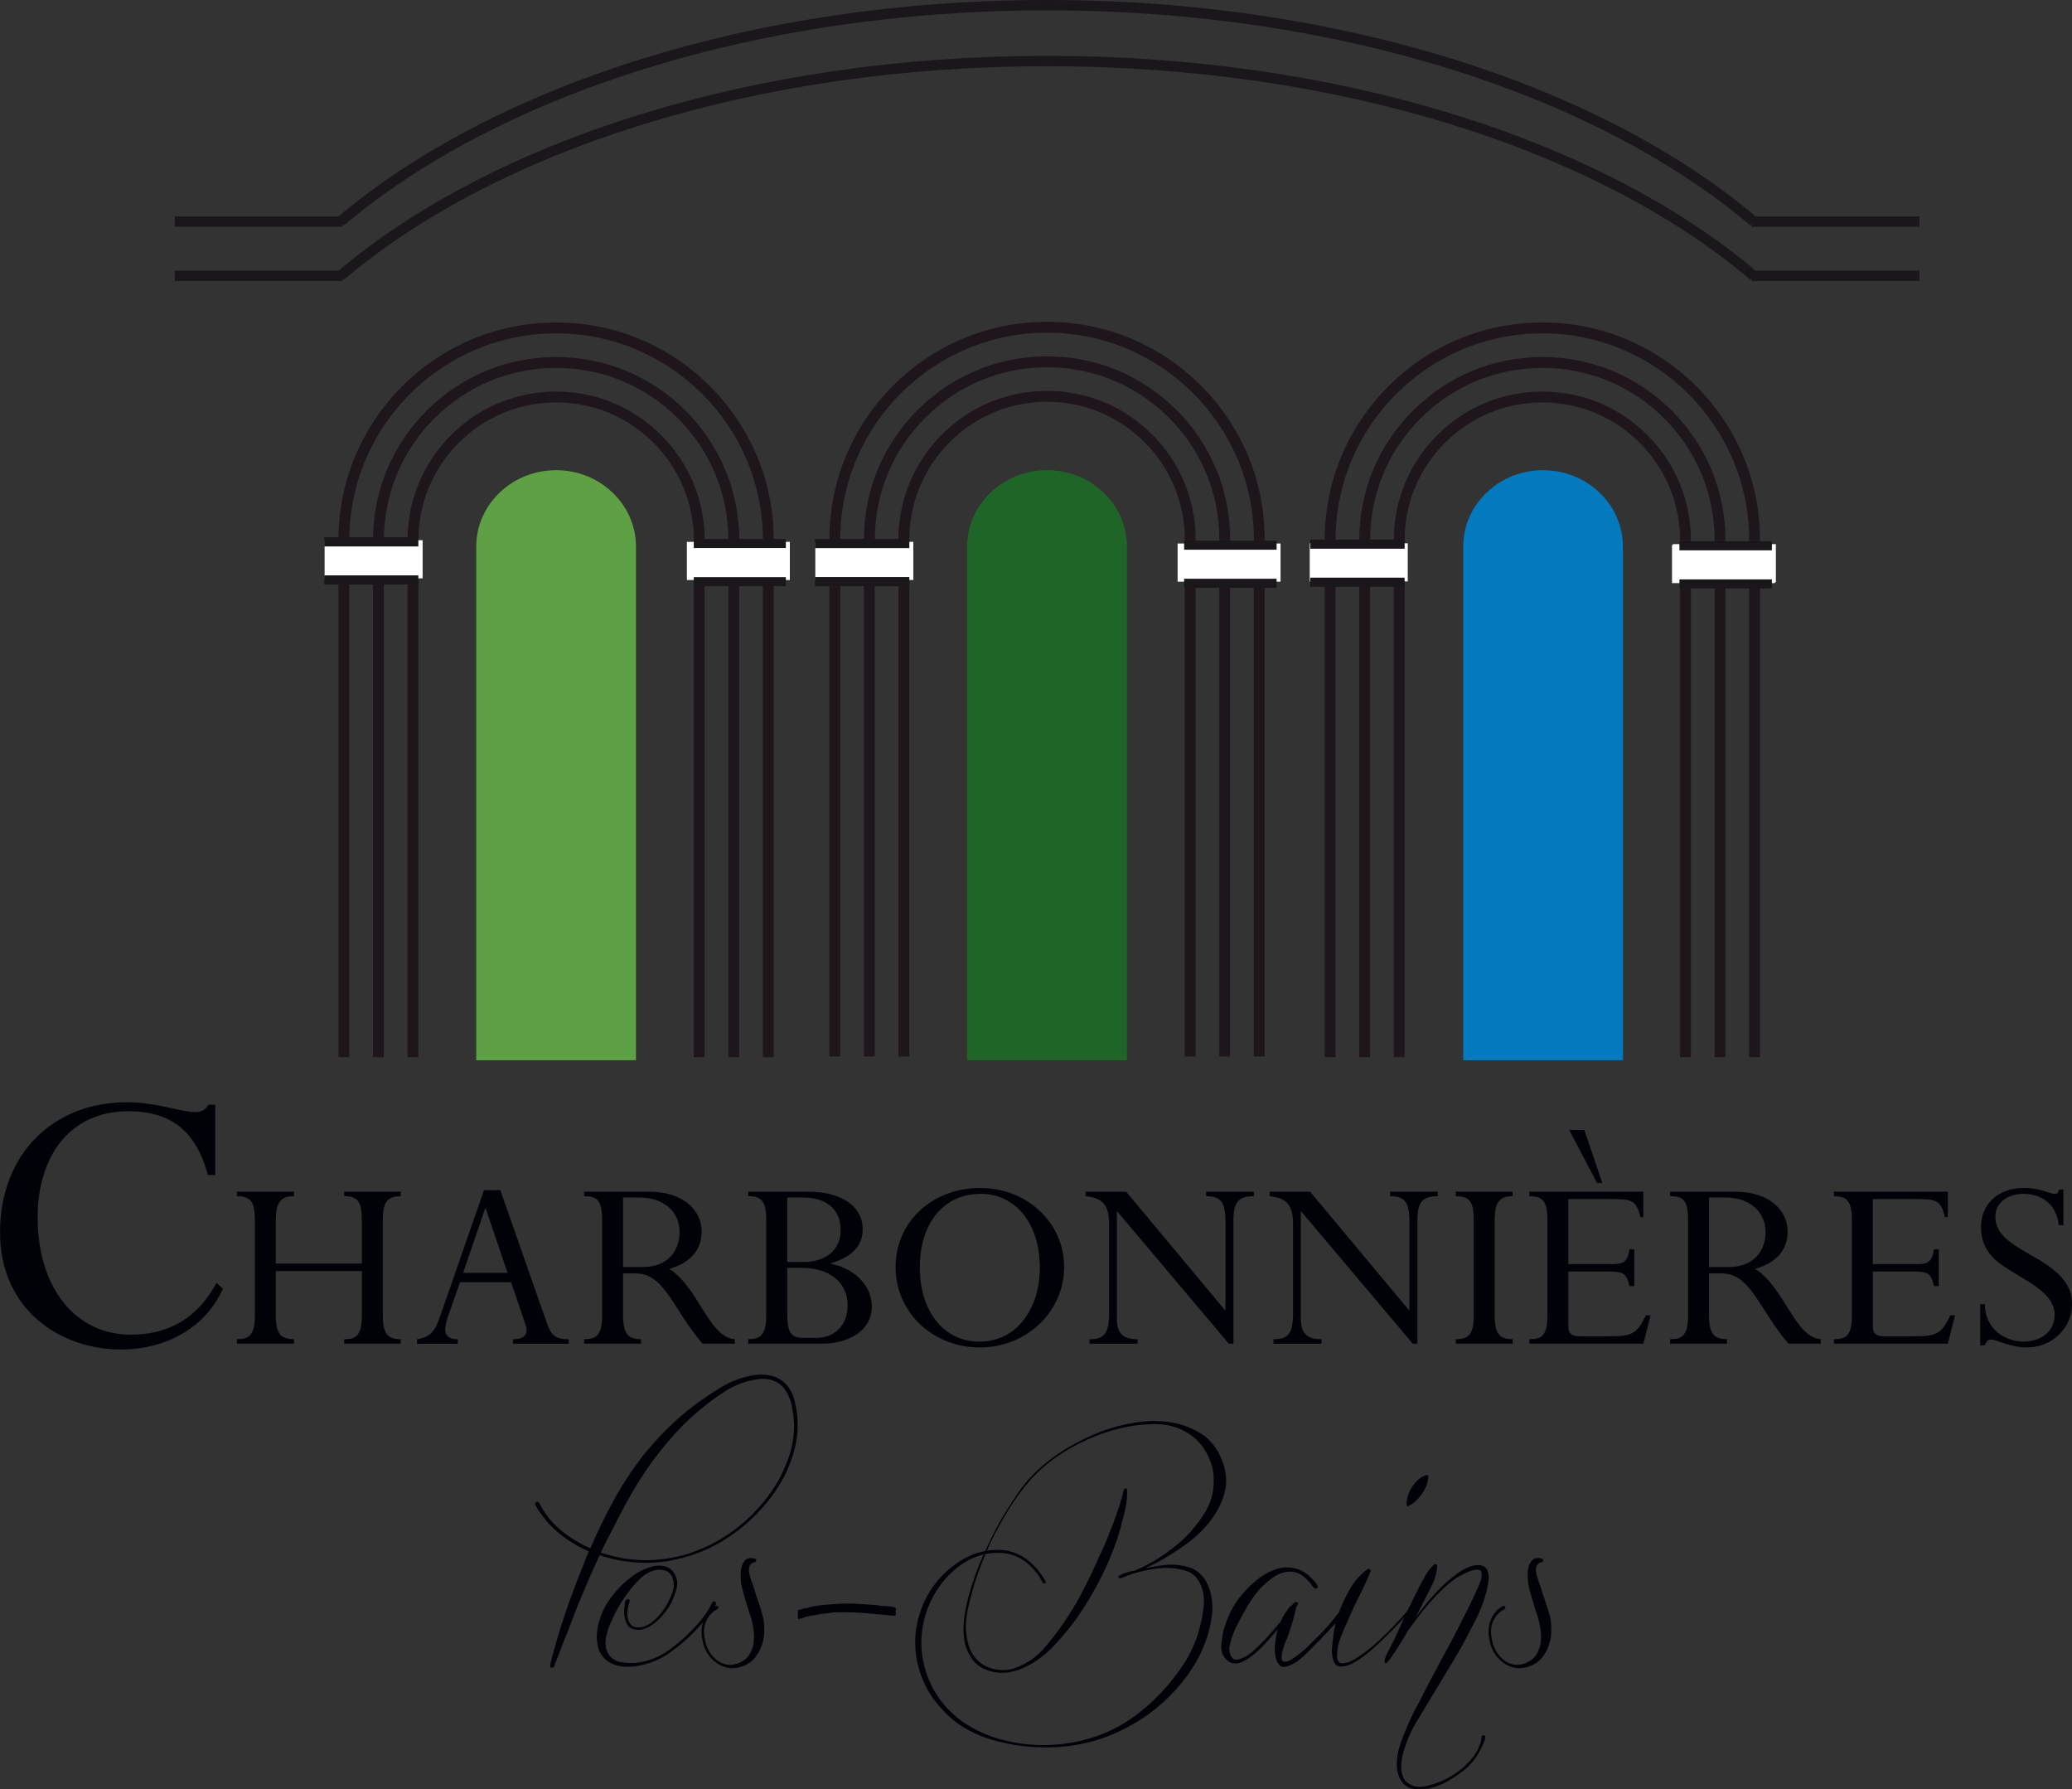 <?xml version="1.0" encoding="UTF-8"?><svg id="Calque_1" xmlns="http://www.w3.org/2000/svg" viewBox="0 0 499.87 431.57"><rect x="0" y="0" width="499.87" height="431.57" fill="#333333" stroke="none"/><path d="M319.58,130.29c0-14.02,5.46-27.21,15.38-37.13,9.92-9.92,23.1-15.38,37.13-15.38s27.21,5.46,37.13,15.38c9.92,9.92,15.38,23.1,15.38,37.13h-2.62c0-27.51-22.38-49.89-49.89-49.89s-49.89,22.38-49.89,49.89h-2.62Z" style="fill:#1f161c;"/><path d="M330.53,130.29h-2.62c0-11.8,4.59-22.89,12.94-31.24,8.34-8.34,19.44-12.94,31.24-12.94s22.89,4.59,31.24,12.94c8.34,8.34,12.94,19.44,12.94,31.24h-2.62c0-11.1-4.32-21.54-12.17-29.38-7.85-7.85-18.28-12.17-29.38-12.17s-21.54,4.32-29.38,12.17c-7.85,7.85-12.17,18.28-12.17,29.38Z" style="fill:#1f161c;"/><path d="M338.86,130.29h-2.62c0-9.57,3.73-18.58,10.5-25.35,6.77-6.77,15.77-10.5,25.34-10.5s18.58,3.73,25.35,10.5c6.77,6.77,10.5,15.77,10.5,25.35h-2.62c0-8.87-3.46-17.22-9.73-23.49-6.28-6.28-14.62-9.73-23.49-9.73s-17.22,3.46-23.49,9.73c-6.28,6.28-9.73,14.62-9.73,23.49Z" style="fill:#1f161c;"/><rect x="421.97" y="130.29" width="2.62" height="124.69" style="fill:#1f161c;"/><rect x="413.64" y="130.29" width="2.62" height="124.69" style="fill:#1f161c;"/><rect x="405.31" y="130.29" width="2.62" height="124.69" style="fill:#1f161c;"/><rect x="336.25" y="130.29" width="2.62" height="124.69" style="fill:#1f161c;"/><rect x="327.91" y="130.29" width="2.62" height="124.69" style="fill:#1f161c;"/><rect x="319.58" y="130.29" width="2.62" height="124.69" style="fill:#1f161c;"/><path d="M81.65,130.29c0-14.02,5.46-27.21,15.38-37.13,9.92-9.92,23.1-15.38,37.13-15.38s27.21,5.46,37.13,15.38c9.92,9.92,15.38,23.1,15.38,37.13h-2.62c0-27.51-22.38-49.89-49.89-49.89s-49.89,22.38-49.89,49.89h-2.62Z" style="fill:#1f161c;"/><path d="M92.6,130.29h-2.62c0-11.8,4.59-22.89,12.94-31.24s19.44-12.94,31.24-12.94,22.89,4.59,31.24,12.94c8.34,8.34,12.94,19.44,12.94,31.24h-2.62c0-11.1-4.32-21.54-12.17-29.38-7.85-7.85-18.28-12.17-29.38-12.17s-21.54,4.32-29.38,12.17c-7.85,7.85-12.17,18.28-12.17,29.38Z" style="fill:#1f161c;"/><path d="M100.93,130.29h-2.62c0-9.57,3.73-18.58,10.5-25.35s15.77-10.5,25.35-10.5,18.58,3.73,25.35,10.5,10.5,15.77,10.5,25.35h-2.62c0-8.87-3.46-17.22-9.73-23.49-6.28-6.28-14.62-9.73-23.49-9.73s-17.22,3.46-23.49,9.73c-6.28,6.27-9.73,14.62-9.73,23.49Z" style="fill:#1f161c;"/><rect x="184.04" y="130.29" width="2.62" height="124.69" style="fill:#1f161c;"/><rect x="175.71" y="130.29" width="2.62" height="124.69" style="fill:#1f161c;"/><rect x="167.38" y="130.29" width="2.62" height="124.69" style="fill:#1f161c;"/><rect x="98.31" y="130.29" width="2.62" height="124.69" style="fill:#1f161c;"/><rect x="89.98" y="130.29" width="2.62" height="124.69" style="fill:#1f161c;"/><rect x="81.65" y="130.29" width="2.62" height="124.69" style="fill:#1f161c;"/><path d="M200.09,130.13c0-14.02,5.46-27.21,15.38-37.13,9.92-9.92,23.1-15.38,37.13-15.38s27.21,5.46,37.13,15.38c9.92,9.92,15.38,23.1,15.38,37.13h-2.62c0-27.51-22.38-49.89-49.89-49.89s-49.89,22.38-49.89,49.89h-2.62Z" style="fill:#1f161c;"/><path d="M211.04,130.13h-2.62c0-11.8,4.6-22.89,12.94-31.24,8.34-8.34,19.44-12.94,31.24-12.94s22.89,4.59,31.24,12.94c8.34,8.34,12.94,19.44,12.94,31.24h-2.62c0-11.1-4.32-21.54-12.17-29.38-7.85-7.85-18.28-12.17-29.38-12.17s-21.54,4.32-29.38,12.17c-7.85,7.85-12.17,18.28-12.17,29.38Z" style="fill:#1f161c;"/><path d="M219.37,130.13h-2.62c0-9.57,3.73-18.58,10.5-25.35,6.77-6.77,15.77-10.5,25.35-10.5s18.58,3.73,25.35,10.5c6.77,6.77,10.5,15.77,10.5,25.35h-2.62c0-8.87-3.46-17.22-9.73-23.49s-14.62-9.73-23.49-9.73-17.22,3.46-23.49,9.73c-6.28,6.28-9.73,14.62-9.73,23.49Z" style="fill:#1f161c;"/><rect x="302.48" y="130.13" width="2.62" height="124.69" style="fill:#1f161c;"/><rect x="294.15" y="130.13" width="2.62" height="124.69" style="fill:#1f161c;"/><rect x="285.82" y="130.13" width="2.62" height="124.69" style="fill:#1f161c;"/><rect x="216.75" y="130.13" width="2.62" height="124.69" style="fill:#1f161c;"/><rect x="208.42" y="130.13" width="2.62" height="124.69" style="fill:#1f161c;"/><rect x="200.09" y="130.13" width="2.62" height="124.69" style="fill:#1f161c;"/><g style="opacity:.95;"><path d="M271.87,131.87c0-4.93-2-9.56-5.64-13.05-3.64-3.49-8.48-5.41-13.63-5.41s-9.99,1.92-13.63,5.41c-3.64,3.49-5.64,8.12-5.64,13.05v123.85h38.54v-123.86Z" style="fill:#206828;"/></g><g style="opacity:.95;"><path d="M391.53,131.87c0-4.93-2-9.56-5.64-13.05-3.64-3.49-8.48-5.41-13.63-5.41s-9.99,1.92-13.62,5.41c-3.64,3.49-5.64,8.12-5.64,13.05v123.85h38.54v-123.86Z" style="fill:#007ec4;"/></g><g style="opacity:.95;"><path d="M153.43,131.87c0-4.93-2-9.56-5.64-13.05-3.64-3.49-8.48-5.41-13.63-5.41s-9.99,1.92-13.63,5.41c-3.64,3.49-5.64,8.12-5.64,13.05v123.85h38.54v-123.86Z" style="fill:#5fa745;"/></g><path d="M66.54,306.56v10.62c0,4.42,1.13,5.82,4.39,5.82v1.09h-13.77v-1.09c2.93,0,4.33-.96,4.33-5.82v-22.85c0-4.35-.93-5.82-4.33-5.82v-1.09h13.77v1.09c-2.99,0-4.39,1.15-4.39,5.82v10.43h20.76v-10.43c0-4.48-1-5.82-4.26-5.82v-1.09h13.64v1.09c-3.26,0-4.33,1.47-4.33,5.82v22.85c0,4.35,1.06,5.82,4.33,5.82v1.09h-13.64v-1.09c2.99,0,4.26-.96,4.26-5.82v-10.62h-20.76Z" style="fill:#000207;"/><path d="M123.3,309.25h-12.31l-2.6,7.36c-1.26,3.58-1.93,6.34,2.06,6.4v1.09h-9.85v-1.09c3.59-.51,4.46-2.37,5.66-5.76l10.51-30.21h3.93l11.05,31.55c1.13,3.39,2.06,4.42,5.46,4.42v1.09h-13.44v-1.09c2.6,0,3.86-1.09,2.99-3.58l-3.46-10.17ZM117.18,291.45h-.13l-5.32,15.55h10.71l-5.26-15.55Z" style="fill:#000207;"/><path d="M150.31,317.18c0,4.48,1.2,5.82,4.33,5.82v1.09h-13.71v-1.09c2.93,0,4.33-.9,4.33-5.82v-22.97c0-4.8-1.26-5.7-4.33-5.7v-1.09h15.64c8.58,0,12.71,4.74,12.71,9.6,0,4.03-2.26,7.42-7.85,9.02,7.12,4.42,9.52,16.51,15.84,16.96v1.09h-7.79c-7.12-8.32-9.12-16.96-16.1-16.96h-3.06v10.05ZM150.31,305.6h4.66c6.45,0,8.98-4.22,8.98-8.45,0-4.86-3.79-8.32-9.65-8.32h-3.99v16.77Z" style="fill:#000207;"/><path d="M184.85,294.33c0-4.67-1.13-5.82-4.33-5.82v-1.09h14.37c9.18,0,13.24,4.29,13.24,8.96,0,4.03-2.4,6.66-7.65,8.32v.13c5.86,1.15,9.85,5.38,9.85,10.3,0,5.5-5.06,8.96-12.24,8.96h-17.57v-1.09c3.19,0,4.33-1.34,4.33-5.82v-22.85ZM193.83,304.38c5.59,0,8.98-3.07,8.98-7.68s-2.93-7.87-9.12-7.87h-3.79v15.55h3.93ZM189.91,316.54c0,4.93.93,6.14,3.93,6.14h3.13c3.86,0,7.52-2.5,7.52-7.87s-4.26-9.02-10.98-9.02h-3.59v10.75Z" style="fill:#000207;"/><path d="M236.49,286.53c11.31,0,20.23,8.38,20.23,19.07s-8.98,19.39-20.36,19.39-20.3-8.51-20.3-19.39,8.78-19.07,20.43-19.07ZM236.29,323.58c9.58,0,14.57-8.77,14.57-17.66,0-11.52-6.39-17.98-14.24-17.98-8.98,0-14.71,7.1-14.71,17.73s5.79,17.92,14.37,17.92Z" style="fill:#000207;"/><path d="M297.58,324.09h-1.13l-26.88-31.87h-.13v25.73c0,3.71,1.53,5.06,4.99,5.06v1.09h-11.58v-1.09c3.19,0,4.72-.96,4.72-6.27v-21.44c0-4.1-1.13-6.4-5.66-6.78v-1.09h9.78l23.82,28.54h.13v-21.44c0-4.8-1.33-6.02-4.66-6.02v-1.09h11.51v1.09c-3.73,0-4.92,1.47-4.92,5.76v29.82Z" style="fill:#000207;"/><path d="M341.96,324.09h-1.13l-26.88-31.87h-.13v25.73c0,3.71,1.53,5.06,4.99,5.06v1.09h-11.58v-1.09c3.19,0,4.72-.96,4.72-6.27v-21.44c0-4.1-1.13-6.4-5.66-6.78v-1.09h9.78l23.82,28.54h.13v-21.44c0-4.8-1.33-6.02-4.66-6.02v-1.09h11.51v1.09c-3.73,0-4.92,1.47-4.92,5.76v29.82Z" style="fill:#000207;"/><path d="M360.59,317.18c0,4.48,1.13,5.82,4.33,5.82v1.09h-13.71v-1.09c3.13,0,4.33-1.15,4.33-5.82v-22.85c0-4.61-1.06-5.82-4.33-5.82v-1.09h13.71v1.09c-3.19,0-4.33,1.41-4.33,5.82v22.85Z" style="fill:#000207;"/><path d="M394.27,310.2h-1.13c-.8-3.13-1.4-3.52-5.32-3.52h-9.45v13.12c0,1.79.67,2.5,2.79,2.5h6.65c5.59,0,6.99-.26,9.25-5.06h1.13l-1.73,6.85h-27.48v-1.09c2.99,0,4.33-.9,4.33-5.76v-22.91c0-4.54-1.07-5.82-4.33-5.82v-1.09h27.48v6.14h-.73c-.87-4.03-2.2-4.35-6.39-4.35h-10.98v15.68h10.65c2.6,0,3.59-.45,4.13-3.58h1.13v8.89ZM386.55,285.31h-1.27l-6.72-12.8h3.66l4.33,12.8Z" style="fill:#000207;"/><path d="M412.3,317.18c0,4.48,1.2,5.82,4.33,5.82v1.09h-13.71v-1.09c2.93,0,4.33-.9,4.33-5.82v-22.97c0-4.8-1.26-5.7-4.33-5.7v-1.09h15.64c8.58,0,12.71,4.74,12.71,9.6,0,4.03-2.26,7.42-7.85,9.02,7.12,4.42,9.52,16.51,15.84,16.96v1.09h-7.79c-7.12-8.32-9.12-16.96-16.1-16.96h-3.06v10.05ZM412.3,305.6h4.66c6.46,0,8.98-4.22,8.98-8.45,0-4.86-3.79-8.32-9.65-8.32h-3.99v16.77Z" style="fill:#000207;"/><path d="M467.73,310.2h-1.13c-.8-3.13-1.4-3.52-5.32-3.52h-9.45v13.12c0,1.79.67,2.5,2.79,2.5h6.65c5.59,0,6.99-.26,9.25-5.06h1.13l-1.73,6.85h-27.48v-1.09c2.99,0,4.33-.9,4.33-5.76v-22.91c0-4.54-1.07-5.82-4.33-5.82v-1.09h27.48v6.14h-.73c-.87-4.03-2.2-4.35-6.39-4.35h-10.98v15.68h10.65c2.59,0,3.59-.45,4.12-3.58h1.13v8.89Z" style="fill:#000207;"/><path d="M497.81,295.49h-1.13c-.6-5.44-4.59-7.55-8.45-7.55s-6.85,2.11-6.85,5.5c0,6.78,9.72,8.57,15.17,13.82,2.66,2.56,3.33,4.86,3.33,7.3,0,5.76-4.86,10.43-10.85,10.43-4.06,0-7.45-1.92-8.72-1.92-.67,0-1.13.45-1.46,1.41h-1.13v-9.92h1.13c.07,6.78,5.86,9.02,9.18,9.02,4.59,0,7.65-2.56,7.65-6.53,0-6.33-10.25-9.28-14.51-13.38-2.33-2.24-3.26-4.8-3.26-7.68,0-5.63,4.19-9.47,10.38-9.47,4.06,0,5.99,1.41,7.45,1.41.6,0,.73-.13,1-1.02h1.06v8.57Z" style="fill:#000207;"/><path d="M192.33,341.49c.26,2.78.03,5.5-.67,8.15-.71,2.66-1.73,5.19-3.08,7.6-2.7,4.63-6.28,8.65-10.74,12.04-4.46,3.4-9.39,5.68-14.79,6.85-2.95.68-6.01.93-9.15.74-3.15-.19-6.23-.77-9.25-1.76-.64,1.42-1.29,2.84-1.93,4.26-.64,1.42-1.25,2.84-1.83,4.26-.9,2.04-1.73,4.09-2.5,6.16-.77,2.07-1.57,4.12-2.41,6.16l-1.06,2.78-.87,2.22c-.13.12-.21.32-.24.6-.03.28-.14.48-.34.6-.51.19-.75.06-.72-.37.03-.43.08-.74.14-.93.96-3.77,2.07-7.52,3.32-11.26,1.25-3.73,2.62-7.42,4.09-11.07l1.73-4.36c-1.99-.86-3.84-1.9-5.54-3.1-1.7-1.2-3.26-2.61-4.67-4.21-.39-.49-.77-1-1.16-1.53-.39-.52-.74-1.03-1.06-1.53-.06-.19-.18-.39-.34-.6-.16-.21-.21-.42-.14-.6.13-.25.29-.37.48-.37s.35.09.48.28c1.29,2.53,2.99,4.69,5.11,6.48,2.12,1.79,4.53,3.28,7.23,4.45,1.67-3.89,3.53-7.72,5.59-11.49,2.05-3.77,4.4-7.35,7.03-10.75,1.73-2.16,3.6-4.25,5.59-6.25,1.99-2.01,4.11-3.88,6.36-5.61,2.18-1.67,4.53-3.26,7.03-4.77,2.5-1.51,5.2-2.49,8.09-2.92,1.41-.19,2.79-.11,4.14.23,1.35.34,2.5,1.04,3.47,2.08.9,1.05,1.52,2.24,1.88,3.57.35,1.33.59,2.64.72,3.94ZM186.55,359.09c1.54-2.35,2.78-4.86,3.71-7.55.93-2.69,1.36-5.42,1.3-8.2-.06-1.3-.23-2.64-.48-4.03-.26-1.39-.74-2.64-1.44-3.75-.77-1.24-1.78-2.08-3.03-2.55-1.25-.46-2.59-.57-4-.32-2.7.37-5.25,1.33-7.66,2.87-2.41,1.54-4.61,3.18-6.6,4.91-2.12,1.79-4.11,3.74-5.97,5.84-1.86,2.1-3.63,4.29-5.3,6.58-1.67,2.35-3.23,4.77-4.67,7.27-1.44,2.5-2.81,5.05-4.09,7.64-.58,1.11-1.16,2.22-1.73,3.33-.58,1.11-1.12,2.22-1.64,3.34,2.31.8,4.69,1.34,7.13,1.62,2.44.28,4.78.29,7.03.04,2.76-.25,5.47-.85,8.14-1.8,2.66-.96,5.19-2.19,7.56-3.71,2.38-1.51,4.56-3.26,6.55-5.23,1.99-1.98,3.72-4.08,5.2-6.3Z" style="fill:#000207;"/><path d="M151.1,385.86c.19-.18.4-.21.63-.09.22.12.27.31.14.56-.19.49-.34,1.1-.43,1.8-.1.71-.1,1.39,0,2.04.1.65.35,1.2.77,1.67.42.46,1.01.69,1.78.69.64,0,1.27-.14,1.88-.42.61-.28,1.17-.63,1.69-1.07.51-.43.99-.89,1.44-1.39.45-.49.83-.99,1.16-1.48.71-1.05,1.35-2.28,1.93-3.71.58-1.42.61-2.75.1-3.98-.32-.87-.9-1.42-1.73-1.67-.84-.25-1.67-.28-2.5-.09-1.35.37-2.55,1.08-3.61,2.13-1.06,1.05-1.98,2.1-2.75,3.15-.84,1.11-1.61,2.27-2.31,3.47-.71,1.21-1.32,2.43-1.83,3.66-.26.55-.5,1.16-.72,1.81-.23.65-.4,1.3-.53,1.95-.13.65-.16,1.31-.1,1.99.06.68.26,1.3.58,1.85.64,1.17,1.65,1.88,3.03,2.13,1.38.25,2.68.31,3.9.19,2.89-.37,5.54-1.44,7.95-3.2,2.41-1.76,4.51-3.66,6.31-5.7.9-.93,1.77-2.01,2.6-3.24l1.06-1.76c.13-.43.29-.71.48-.83.13-.12.27-.14.43-.05.16.09.24.23.24.42.06.25-.02.5-.24.74-.23.25-.4.46-.53.65-.32.55-.71,1.11-1.16,1.67-.45.62-.92,1.21-1.4,1.76-.48.55-.98,1.11-1.49,1.67-1.8,1.92-3.87,3.71-6.21,5.37-2.34,1.67-4.93,2.75-7.75,3.24-1.22.25-2.5.29-3.85.14-1.35-.15-2.54-.6-3.56-1.34-1.16-.87-1.89-1.98-2.22-3.34-.32-1.36-.39-2.69-.19-3.98.32-2.47,1.2-4.8,2.65-6.99,1.44-2.19,3.16-4.06,5.15-5.61.64-.55,1.48-1.11,2.5-1.67,1.03-.56,2.05-.96,3.08-1.21,1.03-.25,2.02-.25,2.99,0,.96.25,1.73.87,2.31,1.85.64,1.11.79,2.3.43,3.57-.35,1.27-.79,2.42-1.3,3.47-.58,1.05-1.3,2.07-2.17,3.06-.87.99-1.85,1.82-2.94,2.5-1.09.68-2.23.96-3.42.83-1.19-.12-2.01-.83-2.46-2.13-.19-.62-.31-1.23-.34-1.85-.03-.62.02-1.2.14-1.76,0-.25.02-.52.05-.83.03-.31.14-.52.34-.65Z" style="fill:#000207;"/><path d="M181.73,382.52c.39,1.3.8,2.58,1.25,3.84.45,1.27.83,2.55,1.16,3.85.19,1.05.27,2.16.24,3.33-.03,1.17-.24,2.3-.63,3.38-.39,1.08-.93,2.05-1.64,2.92-.71.87-1.61,1.51-2.7,1.95-1.22.5-2.38.66-3.47.51-1.09-.15-2.09-.54-2.99-1.16-.9-.62-1.65-1.4-2.26-2.36-.61-.96-1.01-1.99-1.2-3.1-.32-1.3-.34-2.59-.05-3.89.29-1.3.91-2.44,1.88-3.43.39-.37.83-.71,1.35-1.02.13-.06.29-.04.48.05.19.09.22.26.1.51-.13.19-.32.34-.58.46-.26.12-.45.25-.58.37-.64.55-1.09,1.08-1.35,1.57-.71,1.11-1,2.42-.87,3.94.13,1.51.55,2.87,1.25,4.08.71,1.2,1.67,2.12,2.89,2.73,1.22.62,2.6.65,4.14.09,1.22-.49,2.12-1.22,2.7-2.18.58-.96.92-2.01,1.01-3.15.1-1.14.03-2.32-.19-3.52-.23-1.21-.53-2.33-.92-3.38-.32-1.11-.66-2.22-1.01-3.34-.35-1.11-.66-2.25-.91-3.43-.06-.55-.11-1.23-.14-2.04-.03-.8.05-1.56.24-2.27.19-.71.53-1.27,1.01-1.67.48-.4,1.2-.48,2.17-.23.26.06.37.2.34.42-.03.22-.14.36-.34.42-.64.12-1.06.42-1.25.88-.19.46-.24.99-.14,1.57.1.59.26,1.19.48,1.81.22.62.4,1.11.53,1.48Z" style="fill:#000207;"/><path d="M192.52,390.3c-.06-.31-.06-.56,0-.74v-.19c-.13-.62-.05-.97.24-1.07.29-.09.5-.14.63-.14.26-.19.64-.28,1.16-.28.32-.12.67-.23,1.06-.32.39-.09.77-.17,1.16-.23.83-.12,1.64-.21,2.41-.28.77-.06,1.57-.12,2.41-.19,1.67-.12,3.32-.14,4.96-.05,1.64.09,3.29.2,4.96.32.45.12.88.19,1.3.19s.85.03,1.3.09c.19,0,.39.02.58.04.19.03.39.05.58.05.13.12.32.19.58.19.13,0,.22.09.29.28,0,.12-.02.25-.05.37-.03.12-.05.25-.05.37,0,.06.03.12.1.19,0,.18-.02.37-.05.55-.03.19-.08.28-.14.28l-5.01-.46c-1.67-.19-3.34-.31-5.01-.37-1.67-.06-3.34-.06-5.01,0-.71.12-1.41.22-2.12.28-.71.06-1.41.19-2.12.37-.9.12-1.61.25-2.12.37-.39.12-.71.25-.96.37-.13,0-.23.02-.29.05-.06.03-.16.04-.29.04-.06.06-.14.12-.24.19-.1.06-.18-.03-.24-.28Z" style="fill:#000207;"/><path d="M220.84,397.62c-.26-3.95.48-7.77,2.22-11.44,1.73-3.67,4.27-6.68,7.61-9.03,2.25-1.61,4.59-2.62,7.03-3.06.51-1.17,1.06-2.33,1.64-3.47.58-1.14,1.16-2.27,1.73-3.38,1.41-2.41,2.91-4.77,4.48-7.09,1.57-2.32,3.45-4.43,5.64-6.35,2.12-1.85,4.41-3.49,6.89-4.91,2.47-1.42,5.06-2.66,7.75-3.71,2.5-.93,5.22-1.62,8.14-2.08,2.92-.46,5.75-.48,8.48-.05,2.73.43,5.22,1.38,7.46,2.83,2.25,1.45,3.92,3.66,5.01,6.62,1.03,2.78,1.17,5.4.43,7.87-.74,2.47-1.96,4.76-3.66,6.85-1.7,2.1-3.73,3.97-6.07,5.61-2.34,1.64-4.61,3.04-6.79,4.21l-2.41,1.11h.39c1.41-.31,2.86-.54,4.33-.7,1.48-.15,2.95-.08,4.43.23,1.41.25,2.6.77,3.56,1.57.96.8,1.7,1.76,2.21,2.87.51,1.11.85,2.3,1.01,3.57.16,1.27.18,2.52.05,3.75-.32,2.72-1.03,5.36-2.12,7.92-1.09,2.56-2.49,4.97-4.19,7.23-1.7,2.25-3.63,4.34-5.78,6.25-2.15,1.91-4.42,3.55-6.79,4.91-5.01,2.96-10.37,4.77-16.09,5.42-5.72.65-11.4.23-17.05-1.25-2.63-.68-5.07-1.67-7.32-2.96-2.25-1.3-4.24-2.93-5.97-4.91-1.86-1.98-3.32-4.21-4.38-6.72-1.06-2.5-1.69-5.08-1.88-7.73ZM226.72,382.52c-1.54,2.16-2.68,4.46-3.42,6.9-.74,2.44-1.08,4.91-1.01,7.41.06,2.5.54,4.97,1.45,7.41.9,2.44,2.18,4.68,3.85,6.72,1.8,2.16,3.9,3.95,6.31,5.37,2.41,1.42,4.98,2.5,7.71,3.24,2.73.74,5.54,1.17,8.43,1.3,2.89.12,5.68-.06,8.38-.55,5.78-.99,10.92-3.15,15.41-6.48,4.5-3.34,8.28-7.32,11.37-11.95,1.99-2.9,3.4-6.02,4.24-9.36.45-1.67.77-3.44.96-5.33.19-1.88-.1-3.63-.87-5.23-.71-1.6-1.89-2.65-3.56-3.15-1.67-.49-3.34-.71-5.01-.65-1.29.06-2.57.22-3.85.46-1.29.25-2.57.56-3.85.93l-2.89,1.11h-.1c-.26,0-.42-.09-.48-.28,0-.12.1-.25.29-.37v-.09c.13,0,.22-.03.29-.09.32-.19.79-.37,1.4-.56.61-.19,1.27-.34,1.97-.46,2.12-.87,4.14-1.93,6.07-3.2,1.93-1.27,3.72-2.64,5.39-4.12,1.99-1.85,3.76-3.98,5.3-6.39,1.54-2.41,2.31-5,2.31-7.78.06-2.22-.45-4.4-1.54-6.53-1.09-2.13-2.6-3.81-4.53-5.05-2.44-1.54-5.15-2.3-8.14-2.27-2.99.03-5.83.39-8.53,1.06-2.76.68-5.43,1.61-8,2.78-2.57,1.17-5.01,2.56-7.32,4.17-2.44,1.73-4.58,3.64-6.41,5.74-1.83,2.1-3.52,4.42-5.06,6.95-1.99,3.21-3.73,6.48-5.2,9.82,1.6-.25,3.24-.25,4.91,0,2.05.43,3.87,1.33,5.44,2.69,1.57,1.36,2.84,2.93,3.8,4.72.13.19.08.34-.14.46-.23.12-.4.06-.53-.19-.13-.25-.26-.46-.38-.65-.13-.19-.26-.4-.38-.65-.71-1.11-1.58-2.13-2.6-3.06-2.31-1.98-4.88-2.9-7.71-2.78-.9,0-1.83.09-2.79.28-.32.87-.64,1.71-.96,2.55-.32.83-.64,1.68-.96,2.55-.9,2.59-1.67,5.37-2.31,8.34-.64,2.96-.58,5.8.19,8.52.39,1.24.96,2.3,1.73,3.2.77.9,1.69,1.58,2.75,2.04s2.22.72,3.47.79c1.25.06,2.49-.15,3.71-.65,2.63-1.05,4.88-2.65,6.74-4.82,1.86-2.16,3.53-4.36,5.01-6.58,1.6-2.41,3.07-4.89,4.38-7.46,1.31-2.56,2.55-5.17,3.71-7.83.64-1.3,1.24-2.61,1.78-3.94.54-1.33,1.07-2.67,1.59-4.03.51-1.36.99-2.72,1.45-4.08.45-1.36.83-2.75,1.16-4.17.06-.12.19-.22.39-.28.19-.06.32.06.38.37.06,1.42-.05,2.83-.34,4.21-.29,1.39-.63,2.73-1.01,4.03-.32,1.42-.72,2.79-1.21,4.12-.48,1.33-.98,2.64-1.49,3.94-1.09,2.59-2.33,5.14-3.71,7.64-1.38,2.5-2.91,4.93-4.58,7.27-1.61,2.22-3.4,4.39-5.39,6.48-1.99,2.1-4.24,3.77-6.74,5-1.09.56-2.28.96-3.56,1.21-1.29.25-2.54.28-3.76.09-1.22-.18-2.36-.59-3.42-1.2-1.06-.62-1.94-1.51-2.65-2.69-.71-1.17-1.17-2.45-1.4-3.84-.23-1.39-.27-2.81-.14-4.26.13-1.45.35-2.88.67-4.31.32-1.42.67-2.75,1.06-3.98.45-1.42.92-2.79,1.4-4.12.48-1.33,1.04-2.67,1.69-4.03-2.18.55-4.18,1.51-5.97,2.87-1.8,1.36-3.34,2.93-4.62,4.72Z" style="fill:#000207;"/><path d="M324.98,388.17c.13.31.02.62-.34.93-.35.31-.63.56-.82.74l-2.31,2.41c-.71.74-1.4,1.48-2.07,2.22-.67.74-1.37,1.45-2.07,2.13-.9.93-1.86,1.88-2.89,2.87-1.03.99-2.15,1.73-3.37,2.22-1.16.49-1.99.45-2.5-.14-.51-.59-.83-1.38-.96-2.36-.13-.99-.13-2.01,0-3.06.13-1.05.26-1.85.39-2.41.13-.37.19-.62.19-.74l-.29.37c-.9,1.05-1.81,2.08-2.74,3.1-.93,1.02-1.94,1.96-3.04,2.83-.45.37-.93.71-1.45,1.02-.51.31-1.04.56-1.59.74-.55.19-1.09.23-1.64.14-.54-.09-1.07-.38-1.59-.88-.96-.93-1.38-2.13-1.25-3.61.13-1.48.35-2.78.67-3.89.71-2.53,1.83-4.88,3.37-7.04.71-.93,1.52-1.87,2.46-2.83.93-.96,1.94-1.82,3.04-2.59,1.09-.77,2.25-1.37,3.47-1.8,1.22-.43,2.47-.59,3.76-.46.96.12,1.86.4,2.7.83.83.43,1.57.99,2.21,1.67.26.25.53.53.82.83.29.31.5.62.63.93.26.31.22.56-.1.74-.32.18-.58.12-.77-.19-.71-1.05-1.57-1.98-2.6-2.78-1.03-.8-2.22-1.14-3.56-1.02-1.35.12-2.59.6-3.71,1.44-1.12.83-2.14,1.71-3.04,2.64-1.41,1.61-2.67,3.43-3.76,5.46-.71,1.24-1.38,2.5-2.02,3.8-.64,1.3-1.12,2.66-1.45,4.08-.13.37-.19.79-.19,1.25s.08.9.24,1.3c.16.4.39.73.67.97.29.25.72.31,1.3.19,1.22-.31,2.34-.93,3.37-1.85,1.03-.93,1.96-1.82,2.79-2.69.71-.74,1.4-1.5,2.07-2.27.67-.77,1.33-1.56,1.97-2.36.38-.93.87-1.76,1.45-2.5.13-.25.3-.51.53-.79.22-.28.46-.48.72-.6.38-.55.74-.8,1.06-.74.32.06.45.22.39.46-.07.25-.23.53-.48.83v.28c-.26,1.17-.56,2.33-.91,3.47-.35,1.14-.72,2.27-1.11,3.38-.06.12-.22.49-.48,1.11-.26.62-.48,1.28-.67,1.99-.19.71-.29,1.34-.29,1.9s.19.87.58.93c.58.06,1.17-.11,1.78-.51.61-.4,1.11-.76,1.49-1.07,1.16-.8,2.22-1.73,3.18-2.78,1.09-1.05,2.13-2.1,3.13-3.15.99-1.05,1.94-2.16,2.84-3.34.06-.06.22-.26.48-.6.26-.34.53-.65.82-.93.29-.28.58-.46.87-.56.29-.09.5.02.62.32Z" style="fill:#000207;"/><path d="M329.99,378.45c.13-.12.29-.11.48.05.19.15.26.32.19.51-.58,1.42-1.19,2.79-1.83,4.12-.64,1.33-1.32,2.67-2.02,4.03l-1.73,3.89c-.58,1.24-1.12,2.52-1.64,3.85-.51,1.33-.8,2.7-.87,4.12-.06.62.03,1.16.29,1.62.26.46.74.63,1.45.51.71-.12,1.38-.35,2.02-.7.64-.34,1.25-.72,1.83-1.16,1.22-.8,2.36-1.68,3.42-2.64,1.06-.96,2.13-1.96,3.23-3.01,1.03-1.05,2.04-2.11,3.04-3.2.99-1.08,1.94-2.21,2.84-3.38l1.25-1.57c.13-.12.3-.19.53-.19s.3.12.24.37c0,.25-.14.49-.43.74-.29.25-.5.43-.63.56-.51.68-1.06,1.3-1.64,1.85-1.48,1.61-2.95,3.17-4.43,4.68-1.48,1.51-3.02,2.98-4.62,4.4-.51.43-1.24,1-2.17,1.71-.93.71-1.9,1.3-2.89,1.76-1,.46-1.91.65-2.75.55-.83-.09-1.38-.79-1.64-2.08-.19-.93-.24-1.87-.14-2.82.1-.96.21-1.9.34-2.83.13-1.05.34-2.05.63-3.01.29-.96.59-1.93.91-2.92.71-1.79,1.59-3.58,2.65-5.37,1.06-1.79,2.42-3.27,4.09-4.45ZM344.34,357.7c-.32.99-.74,1.82-1.25,2.5-.58.87-1.22,1.57-1.93,2.13-.07.06-.19.17-.39.32-.19.16-.4.29-.63.42-.23.12-.42.19-.58.19s-.24-.15-.24-.46c0-.62.11-1.3.34-2.04.22-.74.54-1.44.96-2.08.42-.65.92-1.23,1.49-1.76.58-.52,1.19-.88,1.83-1.07.51-.18.72.03.62.65-.1.62-.18,1.02-.24,1.2Z" style="fill:#000207;"/><path d="M357.54,377.61c.64.19,1.08.57,1.3,1.16.22.59.32,1.24.29,1.95-.03.71-.13,1.42-.29,2.13-.16.71-.3,1.28-.43,1.71-.38,1.36-.85,2.69-1.4,3.98-.55,1.3-1.17,2.56-1.88,3.8-1.29,2.59-2.68,5.16-4.19,7.69-1.51,2.53-3.04,5.06-4.58,7.6-1.54,2.53-3.08,5.08-4.62,7.64-1.54,2.56-2.66,5.26-3.37,8.11-.13.56-.22,1.17-.29,1.85-.06.68-.05,1.34.05,1.99.1.65.29,1.25.58,1.81.29.56.76.99,1.4,1.3,1.16.68,2.47.83,3.95.46,1.48-.37,2.79-.8,3.95-1.3,2.44-1.11,4.56-2.62,6.36-4.54.96-.99,1.7-2.01,2.21-3.06.13-.31.24-.6.34-.88.1-.28.21-.57.34-.88.06-.19.11-.51.14-.97.03-.46.21-.66.53-.6.38,0,.5.29.34.88-.16.59-.42,1.22-.77,1.9-.35.68-.72,1.34-1.11,1.99-.39.65-.64,1.03-.77,1.16-.84,1.05-1.78,1.98-2.84,2.78-1.06.8-2.17,1.54-3.32,2.22-1.16.68-2.41,1.22-3.76,1.62-1.35.4-2.73.54-4.14.42-1.41-.12-2.49-.66-3.23-1.62-.74-.96-1.17-2.12-1.3-3.47-.13-1.36-.02-2.73.34-4.12.35-1.39.79-2.7,1.3-3.94.52-1.3,1.06-2.58,1.64-3.84.58-1.27,1.22-2.52,1.93-3.75,1.35-2.72,2.73-5.37,4.14-7.97,1.41-2.59,2.83-5.22,4.24-7.88.71-1.36,1.38-2.69,2.02-3.98.64-1.3,1.32-2.62,2.02-3.98l1.73-3.71c.26-.55.5-1.12.72-1.71.22-.59.34-1.22.34-1.9s-.29-1.03-.87-1.07c-.58-.03-1.24.09-1.97.37-.74.28-1.45.6-2.12.97-.67.37-1.14.65-1.4.83-1.22.87-2.36,1.82-3.42,2.87-1.06,1.05-2.07,2.13-3.04,3.24-.9,1.05-1.73,2.08-2.5,3.1-.77,1.02-1.54,2.05-2.31,3.1-.71,1.24-1.43,2.44-2.17,3.61-.74,1.17-1.52,2.35-2.36,3.52-.13.12-.21.23-.24.32-.03.09-.11.17-.24.23,0,.06-.03.12-.1.19-.19.19-.38.25-.58.19-.06,0-.1-.19-.1-.55v-.09c.13-.68.48-1.54,1.06-2.59.58-1.05.93-1.73,1.06-2.04.51-1.05,1.01-2.12,1.49-3.2.48-1.08.98-2.18,1.49-3.29l3.18-6.48c.51-.99,1.04-1.96,1.59-2.92.54-.96,1.24-1.84,2.07-2.64.13-.12.29-.14.48-.05.19.09.29.23.29.42-.07,1.05-.27,2.07-.63,3.06-.35.99-.79,1.95-1.3,2.87-.51.99-1.01,1.96-1.49,2.92-.48.96-.98,1.93-1.49,2.92l-.29.56,2.6-3.34c.9-1.05,1.84-2.1,2.84-3.15.99-1.05,2.04-2.01,3.13-2.87.45-.37.96-.77,1.54-1.2.58-.43,1.2-.82,1.88-1.16.67-.34,1.36-.59,2.07-.74.71-.15,1.35-.14,1.93.04Z" style="fill:#000207;"/><path d="M371.6,382.52c.39,1.3.8,2.58,1.25,3.84.45,1.27.83,2.55,1.16,3.85.19,1.05.27,2.16.24,3.33-.03,1.17-.24,2.3-.63,3.38-.38,1.08-.93,2.05-1.64,2.92-.71.87-1.61,1.51-2.7,1.95-1.22.5-2.38.66-3.47.51-1.09-.15-2.09-.54-2.99-1.16-.9-.62-1.65-1.4-2.26-2.36-.61-.96-1.01-1.99-1.2-3.1-.32-1.3-.34-2.59-.05-3.89.29-1.3.91-2.44,1.88-3.43.39-.37.83-.71,1.35-1.02.13-.06.29-.04.48.05.19.09.22.26.1.51-.13.19-.32.34-.58.46-.26.12-.45.25-.58.37-.64.55-1.09,1.08-1.35,1.57-.71,1.11-1,2.42-.87,3.94.13,1.51.55,2.87,1.25,4.08.71,1.2,1.67,2.12,2.89,2.73,1.22.62,2.6.65,4.14.09,1.22-.49,2.12-1.22,2.7-2.18.58-.96.92-2.01,1.01-3.15.1-1.14.03-2.32-.19-3.52-.23-1.21-.53-2.33-.92-3.38-.32-1.11-.66-2.22-1.01-3.34-.35-1.11-.66-2.25-.91-3.43-.06-.55-.11-1.23-.14-2.04-.03-.8.05-1.56.24-2.27.19-.71.53-1.27,1.01-1.67.48-.4,1.2-.48,2.17-.23.26.06.37.2.34.42-.03.22-.14.36-.34.42-.64.12-1.06.42-1.25.88-.19.46-.24.99-.14,1.57.1.59.26,1.19.48,1.81.22.62.4,1.11.53,1.48Z" style="fill:#000207;"/><path d="M50.15,283.4c-2.89-10.72-8.98-15.38-19.19-15.38-14.24,0-21.88,11.02-21.88,25.6,0,17.07,9.18,28.29,22.5,28.29,9.29,0,16.2-4.17,20.64-12.5l1.55,1.39c-3.92,9.03-13.31,14.69-24.66,14.69-14.24,0-29.1-9.33-29.1-28.28s12.9-31.36,30.55-31.36c7.43,0,13,2.38,16.51,2.38,1.55,0,2.58-.59,3.2-1.79h1.65v16.97h-1.75Z" style="fill:#000207;"/><rect x="78.31" y="130.29" width="23.65" height="9.2" style="fill:#fff;"/><line x1="100.93" y1="139.88" x2="78.23" y2="139.88" style="fill:none; stroke:#1a171b; stroke-miterlimit:10; stroke-width:2.21px;"/><line x1="78.23" y1="130.69" x2="100.93" y2="130.69" style="fill:none; stroke:#1a171b; stroke-miterlimit:10; stroke-width:2.21px;"/><rect x="165.71" y="130.69" width="24.84" height="9.2" style="fill:#fff;"/><line x1="189.59" y1="140.29" x2="167.38" y2="140.29" style="fill:none; stroke:#1a171b; stroke-miterlimit:10; stroke-width:2.18px;"/><line x1="167.38" y1="131.09" x2="189.59" y2="131.09" style="fill:none; stroke:#1a171b; stroke-miterlimit:10; stroke-width:2.18px;"/><rect x="196.69" y="130.68" width="23.65" height="9.2" style="fill:#fff;"/><line x1="219.37" y1="140.28" x2="196.61" y2="140.28" style="fill:none; stroke:#1a171b; stroke-miterlimit:10; stroke-width:2.21px;"/><line x1="196.61" y1="131.09" x2="219.38" y2="131.09" style="fill:none; stroke:#1a171b; stroke-miterlimit:10; stroke-width:2.21px;"/><rect x="284.1" y="131.09" width="24.83" height="9.2" style="fill:#fff;"/><rect x="315.97" y="131.04" width="23.65" height="9.2" style="fill:#fff;"/><rect x="403.37" y="131.44" width="24.83" height="9.2" style="fill:#fff;"/><line x1="307.98" y1="140.68" x2="285.67" y2="140.68" style="fill:none; stroke:#1a171b; stroke-miterlimit:10; stroke-width:2.19px;"/><line x1="285.67" y1="131.49" x2="307.98" y2="131.49" style="fill:none; stroke:#1a171b; stroke-miterlimit:10; stroke-width:2.19px;"/><line x1="338.86" y1="140.43" x2="316.1" y2="140.43" style="fill:none; stroke:#1a171b; stroke-miterlimit:10; stroke-width:2.21px;"/><line x1="316.1" y1="131.24" x2="338.87" y2="131.24" style="fill:none; stroke:#1a171b; stroke-miterlimit:10; stroke-width:2.21px;"/><rect x="403.59" y="131.24" width="24.84" height="9.2" style="fill:#fff;"/><line x1="427.47" y1="140.84" x2="405.16" y2="140.84" style="fill:none; stroke:#1a171b; stroke-miterlimit:10; stroke-width:2.19px;"/><line x1="405.16" y1="131.64" x2="427.47" y2="131.64" style="fill:none; stroke:#1a171b; stroke-miterlimit:10; stroke-width:2.19px;"/><path d="M42.16,66.52h40.48-.51C119.35,35.01,181.82,14.72,252.62,14.72s133.27,20.29,170.48,51.8h-.54,40.48" style="fill:none; stroke:#1a171b; stroke-miterlimit:10; stroke-width:2.5px;"/><path d="M42.16,53.44h40.48-.51C119.35,21.93,181.82,1.25,252.62,1.25s133.27,20.68,170.48,52.19h-.54,40.48" style="fill:none; stroke:#1a171b; stroke-miterlimit:10; stroke-width:2.5px;"/></svg>